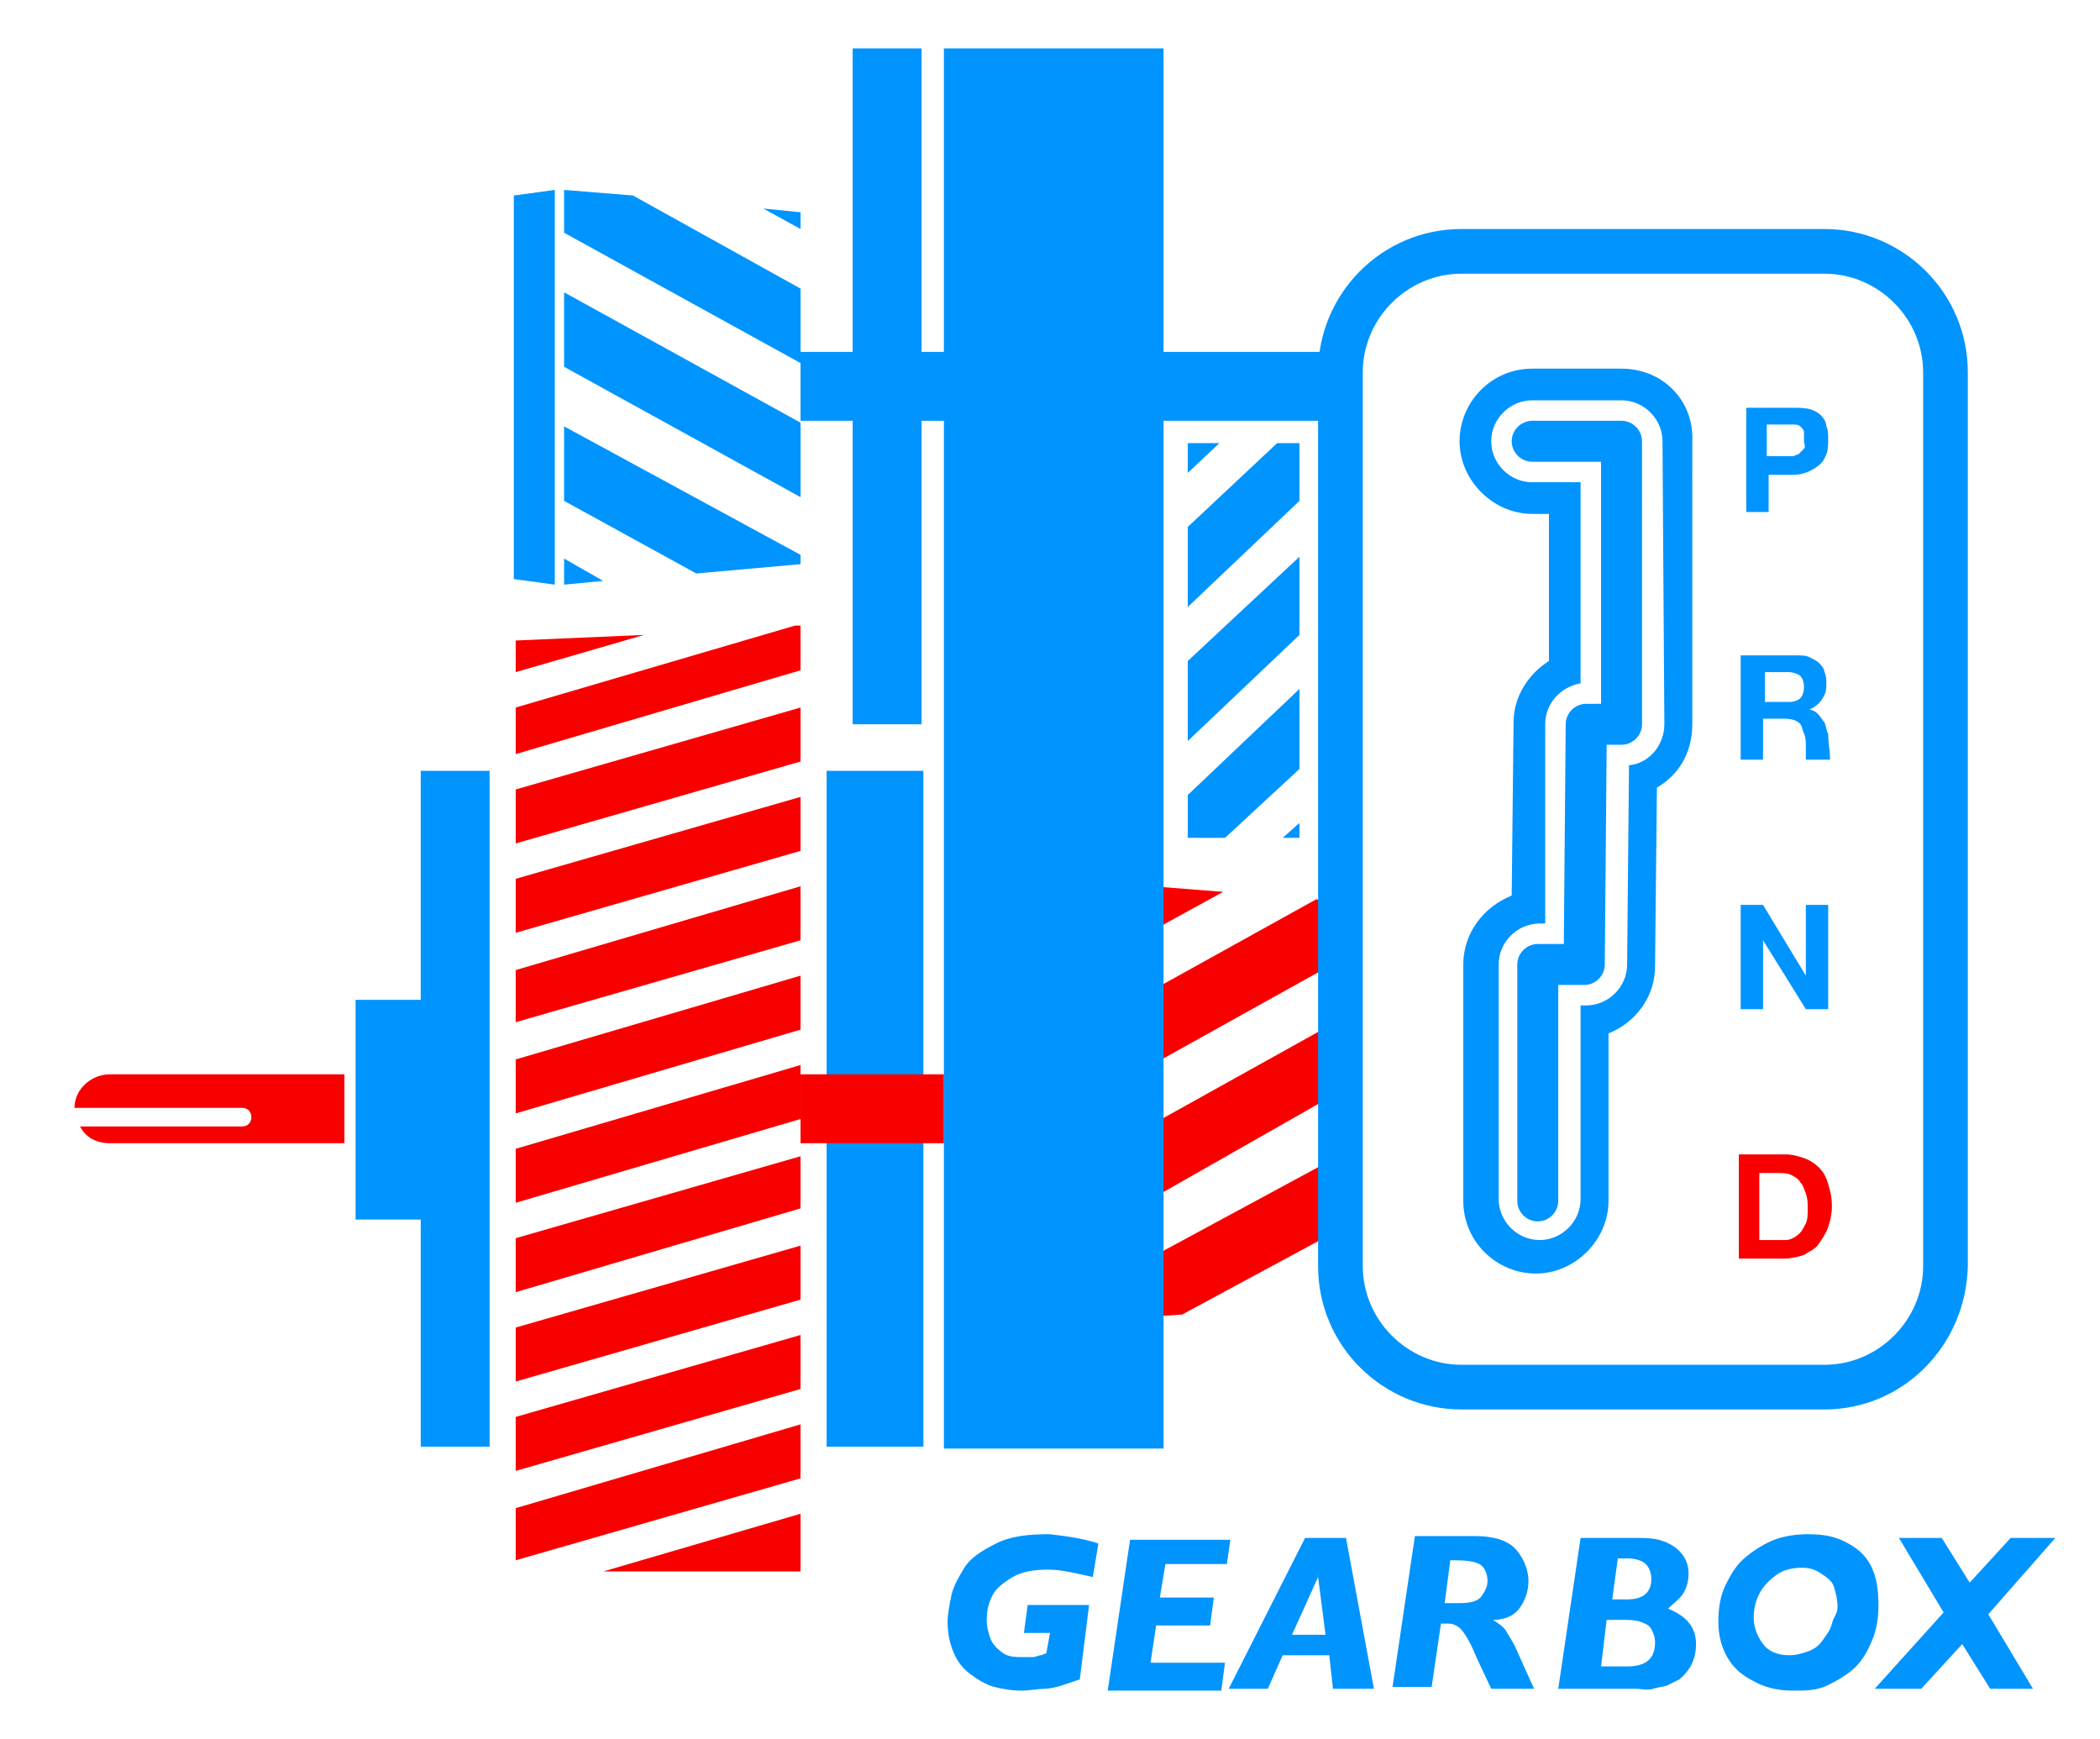 <?xml version="1.0" encoding="utf-8"?>
<!-- Generator: Adobe Illustrator 26.0.0, SVG Export Plug-In . SVG Version: 6.00 Build 0)  -->
<svg version="1.1"
	 id="svg30" inkscape:export-filename="C:\Users\Guy - Focus\Documents\Focus\Logo\OLSx\OLSxGearBox.png" xmlns:cc="http://creativecommons.org/ns#" xmlns:dc="http://purl.org/dc/elements/1.1/" xmlns:inkscape="http://www.inkscape.org/namespaces/inkscape" xmlns:rdf="http://www.w3.org/1999/02/22-rdf-syntax-ns#" xmlns:sodipodi="http://sodipodi.sourceforge.net/DTD/sodipodi-0.dtd" xmlns:svg="http://www.w3.org/2000/svg"
	 xmlns="http://www.w3.org/2000/svg" xmlns:xlink="http://www.w3.org/1999/xlink" x="0px" y="0px" viewBox="0 0 112.8 93.4"
	 style="enable-background:new 0 0 112.8 93.4;" xml:space="preserve">
<style type="text/css">
	.st0{fill:#F90000;}
	.st1{fill:#0094FF;}
	.st2{enable-background:new    ;}
</style>
<sodipodi:namedview  bordercolor="#666666" borderopacity="1" gridtolerance="10" guidetolerance="10" id="namedview32" inkscape:current-layer="svg30" inkscape:cx="47.795186" inkscape:cy="55.729968" inkscape:pageopacity="0" inkscape:pageshadow="2" inkscape:window-height="970" inkscape:window-maximized="0" inkscape:window-width="2032" inkscape:window-x="2757" inkscape:window-y="253" inkscape:zoom="8" objecttolerance="10" pagecolor="#ffffff" showgrid="false">
	</sodipodi:namedview>
<g id="Calque_1">
	<path id="path4" inkscape:connector-curvature="0" sodipodi:nodetypes="cccccccccccccccccccccccc" class="st0" d="M60.6,65.1
		l12.3-7l0.1-3.9l-12.4,6.9V65.1z M60.6,57.9L73,51v-2.3l-2.3-0.4l-10.1,5.6V57.9z M60.6,68.2v2.6l2.9-0.2l7.6-4.1l1.3,2.4l-1.1,0.8
		l1.5-0.3l0.2-7.9L60.6,68.2z M65.7,47.9l-5.1-0.4v3.2L65.7,47.9z"/>
	<path id="path6" class="st1" d="M63.8,32.6l6-5.7v-3.1h-1.2l-4.8,4.5L63.8,32.6z M63.8,39.8l6-5.7v-4.2l-6,5.6L63.8,39.8z
		 M69.8,41.3V37l-6,5.7V45h2L69.8,41.3z M65.5,23.8h-1.7v1.6L65.5,23.8z M68.9,45h0.9v-0.8L68.9,45z"/>
	<path id="path8" class="st0" d="M27.7,69.4L43,64.9v-2.8l-15.3,4.4V69.4z M27.7,64.6L43,60.1v-2.9l-15.3,4.5V64.6z M27.7,59.8
		L43,55.3v-2.9l-15.3,4.5V59.8z M27.7,74.2L43,69.8v-2.9l-15.3,4.4V74.2z M27.7,79L43,74.6v-2.9l-15.3,4.4V79z M27.7,83.8L43,79.4
		v-2.9L27.7,81V83.8z M32.4,84.4H43v-3.1L32.4,84.4z M27.7,40.5L43,36v-2.4h-0.3l-15,4.4V40.5z M34.6,34.1l-6.9,0.3v1.7L34.6,34.1z
		 M27.7,54.9L43,50.5v-2.9l-15.3,4.5V54.9z M27.7,45.3L43,40.9V38l-15.3,4.4V45.3z M27.7,50.1L43,45.7v-2.9l-15.3,4.4V50.1z"/>
	<path id="path10" class="st1" d="M44.4,41.4h5.2v36.3h-5.2V41.4z M50.7,2.6h11.8v75.2H50.7V2.6z M22.6,41.4h3.7v36.3h-3.7V41.4z"/>
	<path id="path12" class="st1" d="M19.1,53.7h3.7v11.8h-3.7V53.7z M43,12.3v-0.9l-2-0.2L43,12.3z M34,10.5l-3.7-0.3v2.3l12.7,7v-4
		L34,10.5z M43,22.7l-12.7-7v4l12.7,7V22.7z M30.3,22.9v4l7.1,3.9l5.6-0.5v-0.5L30.3,22.9z M30.3,30v1.4l2.1-0.2L30.3,30z
		 M29.8,31.4l-2.2-0.3V10.5l2.2-0.3V31.4z M45.8,2.6h3.7v36.3h-3.7V2.6z"/>
	<path id="path14" class="st1" d="M43,18.9h29.1v3.7H43V18.9z"/>
	<path id="path16" class="st0" d="M43,57.7h7.7v3.7H43V57.7z M5.9,57.7c-1,0-1.9,0.8-1.9,1.8h9c0.3,0,0.5,0.2,0.5,0.5
		s-0.2,0.5-0.5,0.5H4.3c0.3,0.6,0.9,0.9,1.6,0.9h12.6v-3.7C18.5,57.7,5.9,57.7,5.9,57.7z"/>
	<path id="path18" class="st1" d="M98,75.7H78.5c-4.2,0-7.7-3.4-7.7-7.7V20c0-4.2,3.4-7.7,7.7-7.7H98c4.2,0,7.7,3.4,7.7,7.7v48
		C105.6,72.3,102.2,75.7,98,75.7z M78.5,14.7c-2.9,0-5.3,2.4-5.3,5.3v48c0,2.9,2.4,5.3,5.3,5.3H98c2.9,0,5.3-2.4,5.3-5.3V20
		c0-2.9-2.4-5.3-5.3-5.3H78.5z"/>
	<path id="path20" class="st1" d="M87.1,19.8h-4.8c-2.2,0-3.9,1.8-3.9,3.9s1.8,3.9,3.9,3.9h0.9v7.9c-1.1,0.7-1.9,1.9-1.9,3.3
		l-0.1,9.3c-1.5,0.6-2.6,2-2.6,3.7v12.7c0,2.2,1.8,3.9,3.9,3.9s3.9-1.8,3.9-3.9v-9c1.5-0.6,2.5-2,2.5-3.6l0.1-9.6
		c1.2-0.7,1.9-1.9,1.9-3.4V23.7C91,21.5,89.3,19.8,87.1,19.8z M89.4,38.9c0,1.1-0.8,2.1-1.9,2.2l-0.1,10.7c0,1.2-1,2.2-2.2,2.2h-0.3
		v10.4c0,1.2-1,2.2-2.2,2.2s-2.2-1-2.2-2.2V51.8c0-1.2,1-2.2,2.2-2.2H83V38.9c0-1.1,0.8-2,1.9-2.2V25.9h-2.6c-1.2,0-2.2-1-2.2-2.2
		s1-2.2,2.2-2.2h4.8c1.2,0,2.2,1,2.2,2.2L89.4,38.9L89.4,38.9z"/>
	<path id="path22" inkscape:connector-curvature="0" sodipodi:nodetypes="ssssccsccsssssssccscss" class="st1" d="M82.6,65.6
		c-0.6,0-1.1-0.5-1.1-1.1V51.8c0-0.6,0.5-1.1,1.1-1.1H84l0.1-11.8c0-0.6,0.5-1.1,1.1-1.1H86v-13h-3.7c-0.6,0-1.1-0.5-1.1-1.1
		s0.5-1.1,1.1-1.1h4.8c0.6,0,1.1,0.5,1.1,1.1v15.2c0,0.6-0.5,1.1-1.1,1.1h-0.8l-0.1,11.8c0,0.6-0.5,1.1-1.1,1.1h-1.4v11.6
		C83.7,65.1,83.2,65.6,82.6,65.6z"/>
	<g class="st2">
		<path class="st1" d="M59,82.9l-0.3,1.8c-0.9-0.2-1.7-0.4-2.4-0.4s-1.4,0.1-1.9,0.4s-0.9,0.6-1.1,1S53,86.5,53,87
			c0,0.4,0.1,0.7,0.2,1s0.4,0.6,0.7,0.8S54.6,89,55,89c0.2,0,0.4,0,0.5,0s0.3-0.1,0.4-0.1s0.2-0.1,0.3-0.1l0.2-1.1H55l0.2-1.5h3.3
			l-0.5,4c-0.3,0.1-0.6,0.2-0.9,0.3s-0.7,0.2-1,0.2s-0.8,0.1-1.2,0.1c-0.6,0-1.1-0.1-1.5-0.2s-0.9-0.4-1.3-0.7s-0.7-0.7-0.9-1.2
			s-0.3-1-0.3-1.6c0-0.4,0.1-0.9,0.2-1.4s0.4-1,0.7-1.5s0.9-0.9,1.7-1.3s1.7-0.5,2.9-0.5C57.2,82.5,58.1,82.6,59,82.9z"/>
	</g>
	<g class="st2">
		<path class="st1" d="M66.1,82.6L65.9,84h-3.3l-0.3,1.8h2.9L65,87.3h-2.9l-0.3,2h4l-0.2,1.5h-6.1l1.2-8.1h5.4V82.6z"/>
	</g>
	<g class="st2">
		<path class="st1" d="M73.8,90.7h-2.2l-0.2-1.8h-2.5l-0.8,1.8H66l4.1-8.1h2.2L73.8,90.7z M71.2,87.8l-0.4-3.1l-1.4,3.1H71.2z"/>
	</g>
	<g class="st2">
		<path class="st1" d="M82.4,90.7h-2.3L79.3,89c-0.2-0.5-0.4-0.9-0.6-1.2s-0.3-0.4-0.5-0.5s-0.3-0.1-0.5-0.1h-0.3l-0.5,3.4h-2.1
			l1.2-8.1h3.2c1.2,0,1.9,0.3,2.3,0.8s0.6,1.1,0.6,1.6c0,0.6-0.2,1.1-0.5,1.5S80.8,87,80.2,87c0.3,0.2,0.6,0.4,0.7,0.6
			s0.4,0.6,0.6,1.1L82.4,90.7z M79.9,84.9c0-0.3-0.1-0.6-0.3-0.8s-0.7-0.3-1.4-0.3h-0.3l-0.3,2.3h0.8c0.6,0,1-0.1,1.2-0.4
			S79.9,85.2,79.9,84.9z"/>
	</g>
	<g class="st2">
		<path class="st1" d="M91.1,88.3c0,0.8-0.3,1.4-0.9,1.9c-0.2,0.1-0.4,0.2-0.6,0.3s-0.5,0.1-0.8,0.2s-0.6,0-1,0h-4.1l1.2-8.1h2.9
			c0.5,0,0.9,0,1.3,0.1s0.8,0.3,1.1,0.6s0.5,0.7,0.5,1.2c0,0.4-0.1,0.8-0.3,1.1s-0.5,0.5-0.8,0.8C90.6,86.8,91.1,87.4,91.1,88.3z
			 M88.9,88.2c0-0.3-0.1-0.5-0.2-0.7s-0.3-0.3-0.6-0.4s-0.6-0.1-1-0.1h-0.8L86,89.5h1.4C88.4,89.5,88.9,89.1,88.9,88.2z M88.7,84.8
			c0-0.3-0.1-0.6-0.3-0.8s-0.6-0.3-1-0.3h-0.5l-0.3,2.2h0.8C88.3,85.9,88.7,85.5,88.7,84.8z"/>
	</g>
	<g class="st2">
		<path class="st1" d="M100.9,86.2c0,0.7-0.1,1.3-0.3,1.8s-0.5,1.1-0.9,1.5s-0.9,0.7-1.5,1s-1.2,0.3-1.9,0.3c-0.6,0-1.3-0.1-1.9-0.4
			s-1.1-0.6-1.5-1.2s-0.6-1.3-0.6-2.1c0-0.7,0.1-1.4,0.4-2s0.6-1.1,1.1-1.5s1-0.7,1.5-0.9s1.2-0.3,1.8-0.3c0.8,0,1.4,0.1,2,0.4
			s1.1,0.7,1.4,1.3S100.9,85.4,100.9,86.2z M98.7,86.3c0-0.4-0.1-0.8-0.2-1.1s-0.4-0.5-0.7-0.7s-0.6-0.3-1-0.3c-0.5,0-1,0.1-1.4,0.4
			s-0.7,0.6-0.9,1s-0.3,0.8-0.3,1.3s0.2,1,0.5,1.4s0.8,0.6,1.4,0.6c0.4,0,0.7-0.1,1-0.2s0.6-0.3,0.8-0.6s0.4-0.5,0.5-0.9
			S98.7,86.7,98.7,86.3z"/>
	</g>
	<g class="st2">
		<path class="st1" d="M110.4,82.6l-3.6,4.1l2.4,4h-2.3l-1.5-2.4l-2.2,2.4h-2.5l3.7-4.1l-2.4-4h2.3l1.5,2.4l2.2-2.4H110.4z"/>
	</g>
</g>
<g id="Calque_2">
	
		<path id="path25" inkscape:connector-curvature="0" sodipodi:nodetypes="ccssszsssccccccczsaaaasccccsaassscsasccsacsccccssssssccsccccccccccc" class="st1" d="
		M96.3,21.9c0.3,0,0.7,0,1,0.1c0.2,0.1,0.3,0.1,0.5,0.3s0.3,0.4,0.3,0.6c0.1,0.2,0.1,0.4,0.1,0.7c0,0.2,0,0.6-0.1,0.8
		s-0.1,0.3-0.3,0.5c-0.2,0.2-0.4,0.3-0.6,0.4c-0.2,0.1-0.5,0.2-0.9,0.2H95v2h-1.2v-5.6C93.8,21.9,96.3,21.9,96.3,21.9z M95.9,24.5
		c0,0,0.3,0,0.4,0s0.2-0.1,0.3-0.1c0.1-0.1,0.2-0.2,0.3-0.3c0.1-0.1,0-0.3,0-0.4c0-0.2,0-0.3,0-0.5c0-0.1-0.1-0.2-0.2-0.3
		c-0.1-0.1-0.3-0.1-0.4-0.1h-1.4v1.7C94.9,24.5,95.9,24.5,95.9,24.5z M96.5,35.2c0.3,0,0.5,0,0.7,0.1s0.4,0.2,0.5,0.3
		s0.3,0.3,0.3,0.5c0.1,0.2,0.1,0.4,0.1,0.6c0,0.3,0,0.5-0.2,0.8c-0.1,0.2-0.4,0.5-0.7,0.6c0.3,0.1,0.3,0.1,0.5,0.3
		c0.1,0.1,0.2,0.3,0.3,0.4c0.1,0.2,0.1,0.5,0.2,0.6c0,0.5,0.1,0.9,0.1,1.4H97v-0.7c0-0.2,0-0.5-0.1-0.7s-0.1-0.5-0.3-0.6
		c-0.1-0.1-0.4-0.2-0.7-0.2h-1.2v2.2h-1.2v-5.6C93.5,35.2,96.5,35.2,96.5,35.2z M96.1,37.7c0.3,0,0.5-0.1,0.6-0.2
		c0.1-0.1,0.2-0.3,0.2-0.6s-0.1-0.5-0.2-0.6s-0.4-0.2-0.6-0.2h-1.3v1.6H96.1z M94.7,48.6l2.3,3.8v-3.8h1.2v5.6H97l-2.3-3.7v3.7h-1.2
		v-5.6H94.7z"/>
	<path id="path27" inkscape:connector-curvature="0" sodipodi:nodetypes="ssscssscsccscssssccsscccc" class="st0" d="M95.9,62
		c0.4,0,0.7,0.1,1,0.2s0.6,0.3,0.8,0.5c0.2,0.2,0.4,0.5,0.5,0.9c0.1,0.3,0.2,0.7,0.2,1.2c0,0.4-0.1,0.8-0.2,1.1
		c-0.1,0.3-0.3,0.6-0.5,0.9s-0.5,0.4-0.8,0.6c-0.3,0.1-0.7,0.2-1.1,0.2h-2.4V62H95.9z M95.8,66.6c0.2,0,0.3,0,0.5-0.1
		s0.3-0.2,0.4-0.3c0.1-0.1,0.2-0.3,0.3-0.5c0.1-0.2,0.1-0.5,0.1-0.8s0-0.5-0.1-0.8c-0.1-0.2-0.1-0.4-0.3-0.6
		c-0.1-0.2-0.3-0.3-0.5-0.4C96,63,95.7,63,95.4,63h-0.9v3.6H95.8z"/>
</g>
</svg>
